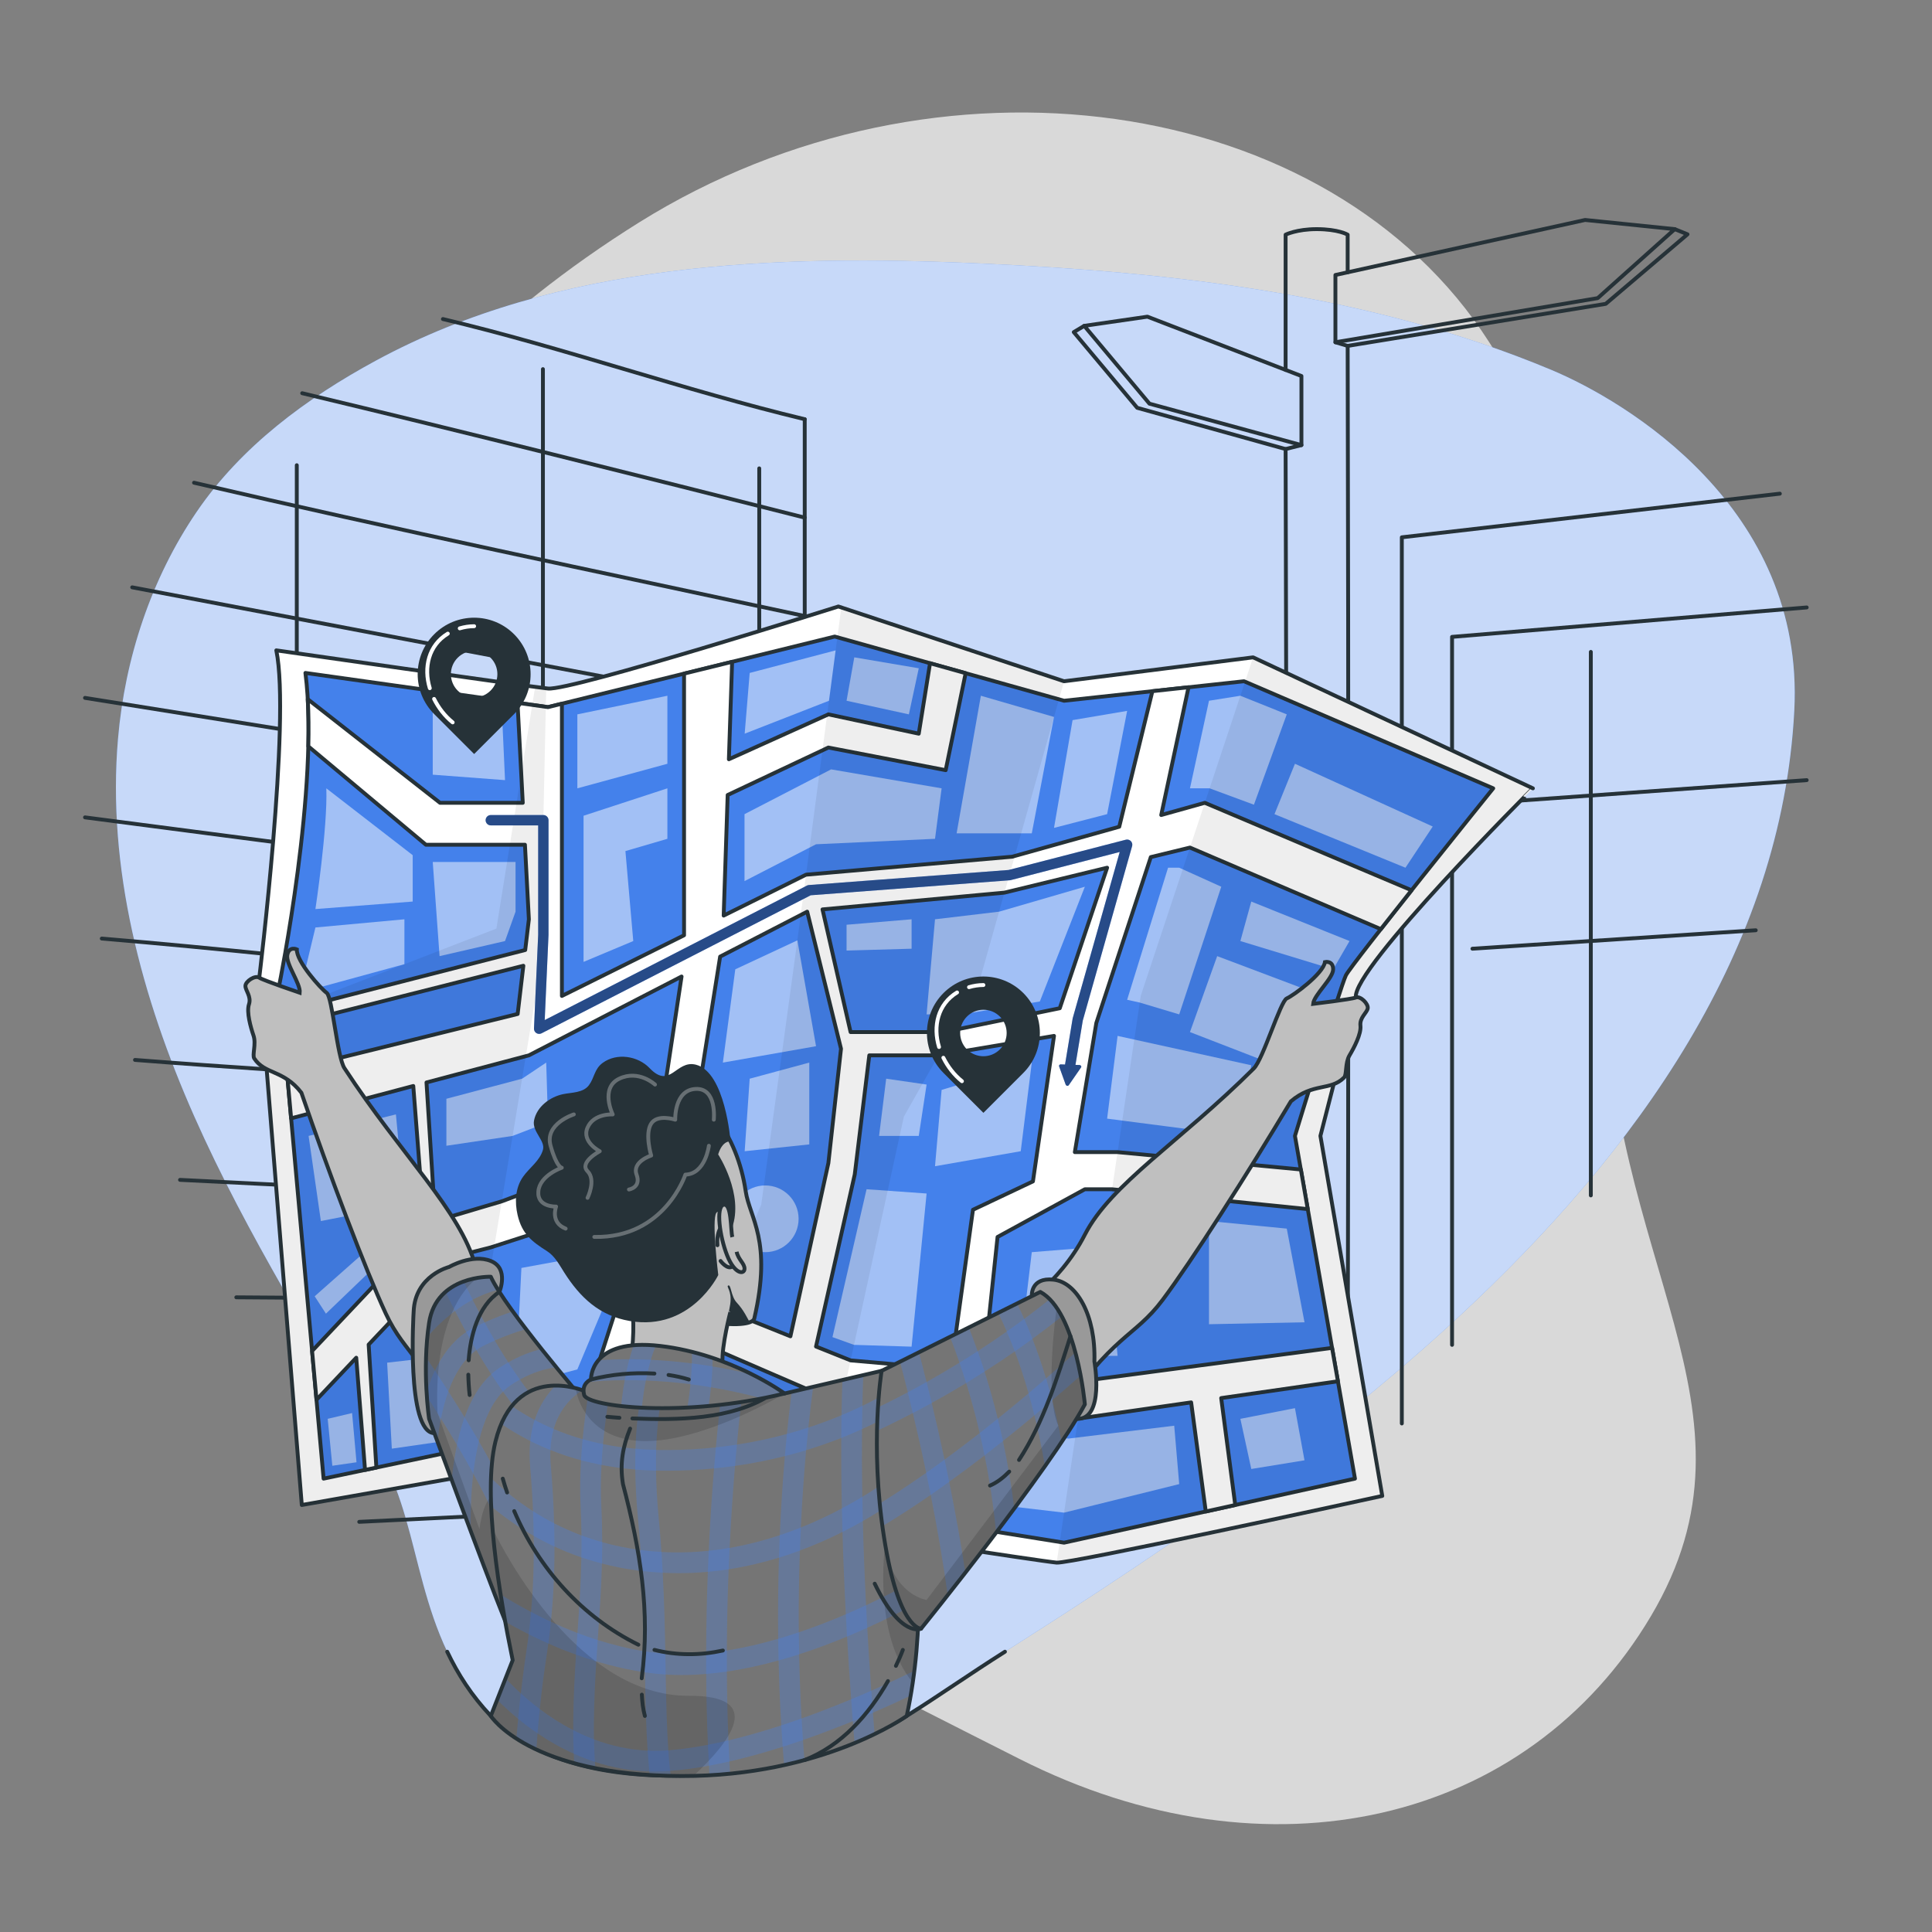 <svg xmlns="http://www.w3.org/2000/svg" xmlns:xlink="http://www.w3.org/1999/xlink" x="0px" y="0px" viewBox="0 0 500 500" style="enable-background:new 0 0 500 500;" xml:space="preserve"><rect x="0" y="0" width="500" height="500" fill="#808080" stroke="none"/><g id="Background_Simple">	<g>		<path style="opacity:0.7;fill:#FFFFFF;" d="M67.931,167.086c0,0-27.877,71.988,11.297,144.503   c39.174,72.516,119.879,110.802,184.469,143.548c64.59,32.746,131.661,16.799,163.534-36.838   c31.873-53.637-11.845-91.928-11.897-168.418c-0.051-76.49,11.447-96.742-29.963-161.364   c-41.41-64.623-143.059-78.925-219.9-30.996C88.631,105.45,67.931,167.086,67.931,167.086z"></path>	</g>	<g>		<path style="fill:#4481eb;" d="M127.018,444.085c23.6,24.915,81.54,15.791,106.636,0   c81.459-51.255,224.245-136.568,230.708-260.168c2.747-52.536-43.576-80.121-62.933-88.214   c-46.482-19.435-97.477-25.269-147.808-27.52c-52.572-2.351-108.963-0.52-156.311,25.129   c-17.934,9.715-34.853,22.175-46.435,39.184c-11.765,17.278-18.535,37.854-20.33,58.623c-2.896,33.501,6.117,67.092,19.746,97.832   c13.628,30.741,31.804,59.203,48.487,88.399C109.662,396.399,107.136,423.095,127.018,444.085z"></path>		<path style="opacity:0.7;fill:#FFFFFF;" d="M127.018,444.085c23.6,24.915,81.54,15.791,106.636,0   c81.459-51.255,224.245-136.568,230.708-260.168c2.747-52.536-43.576-80.121-62.933-88.214   c-46.482-19.435-97.477-25.269-147.808-27.52c-52.572-2.351-108.963-0.52-156.311,25.129   c-17.934,9.715-34.853,22.175-46.435,39.184c-11.765,17.278-18.535,37.854-20.33,58.623c-2.896,33.501,6.117,67.092,19.746,97.832   c13.628,30.741,31.804,59.203,48.487,88.399C109.662,396.399,107.136,423.095,127.018,444.085z"></path>	</g></g><g id="Building">	<g>		<path style="fill:none;stroke:#263238;stroke-linecap:round;stroke-linejoin:round;stroke-miterlimit:10;" d="M332.715,384.36   C333,298,333,202,332.715,116.219"></path>		<path style="fill:none;stroke:#263238;stroke-linecap:round;stroke-linejoin:round;stroke-miterlimit:10;" d="M348.774,89.516   C349,185,349,269,348.774,364.453"></path>		<path id="XMLID_7_" style="fill:none;stroke:#263238;stroke-linecap:round;stroke-linejoin:round;stroke-miterlimit:10;" d="   M332.715,95.735V60.731c0,0,2.868-1.431,8.029-1.431c5.651,0,8.03,1.431,8.03,1.431v9.738"></path>		<polyline style="fill:none;stroke:#263238;stroke-linecap:round;stroke-linejoin:round;stroke-miterlimit:10;" points="   433.429,59.3 436.726,60.637 415.561,78.637 348.774,89.516 345.605,88.575   "></polyline>					<polygon id="XMLID_6_" style="fill:none;stroke:#263238;stroke-linecap:round;stroke-linejoin:round;stroke-miterlimit:10;" points="   345.605,71.168 410.22,56.926 433.429,59.3 413.487,77.153 345.605,88.575   "></polygon>					<polyline id="XMLID_5_" style="fill:none;stroke:#263238;stroke-linecap:round;stroke-linejoin:round;stroke-miterlimit:10;" points="   280.599,84.327 277.891,85.955 294.308,105.538 332.715,116.219 336.81,115.191   "></polyline>		<polygon style="fill:none;stroke:#263238;stroke-linecap:round;stroke-linejoin:round;stroke-miterlimit:10;" points="   336.81,97.314 296.95,81.953 280.599,84.327 297.478,104.472 336.81,115.191   "></polygon>					<line style="fill:none;stroke:#263238;stroke-linecap:round;stroke-linejoin:round;stroke-miterlimit:10;" x1="208.263" y1="108.492" x2="208.263" y2="449.442"></line>		<path style="fill:none;stroke:#263238;stroke-linecap:round;stroke-linejoin:round;stroke-miterlimit:10;" d="M37.154,108.492"></path>		<g>			<path style="fill:none;stroke:#263238;stroke-linecap:round;stroke-linejoin:round;stroke-miterlimit:10;" d="M114.628,82.569    C146,90,177,101,208.263,108.492"></path>			<path style="fill:none;stroke:#263238;stroke-linecap:round;stroke-linejoin:round;stroke-miterlimit:10;" d="M78.209,101.762    C121,112,165,123,208.263,133.96"></path>			<path style="fill:none;stroke:#263238;stroke-linecap:round;stroke-linejoin:round;stroke-miterlimit:10;" d="M50.216,124.928    C102,137,155,148,208.263,159.427"></path>			<path style="fill:none;stroke:#263238;stroke-linecap:round;stroke-linejoin:round;stroke-miterlimit:10;" d="M34.219,152.001    C92,163,150,174,208.263,184.895"></path>							<line style="fill:none;stroke:#263238;stroke-linecap:round;stroke-linejoin:round;stroke-miterlimit:10;" x1="22.004" y1="180.614" x2="208.263" y2="210.362"></line>							<line style="fill:none;stroke:#263238;stroke-linecap:round;stroke-linejoin:round;stroke-miterlimit:10;" x1="22.004" y1="211.536" x2="208.263" y2="235.829"></line>			<path style="fill:none;stroke:#263238;stroke-linecap:round;stroke-linejoin:round;stroke-miterlimit:10;" d="M26.342,242.897    C87,248,147,256,208.263,261.297"></path>			<path style="fill:none;stroke:#263238;stroke-linecap:round;stroke-linejoin:round;stroke-miterlimit:10;" d="M34.941,274.309    C82,278,129,280,177,285c10,0,21,0,31.263,1.764"></path>			<path style="fill:none;stroke:#263238;stroke-linecap:round;stroke-linejoin:round;stroke-miterlimit:10;" d="M46.594,305.349    C101,308,154,311,208.263,312.232"></path>			<path style="fill:none;stroke:#263238;stroke-linecap:round;stroke-linejoin:round;stroke-miterlimit:10;" d="M61.154,335.744    C110,336,159,337,208.263,337.699"></path>			<path style="fill:none;stroke:#263238;stroke-linecap:round;stroke-linejoin:round;stroke-miterlimit:10;" d="M78.127,365.248    C121,365,165,364,208.263,363.166"></path>			<path style="fill:none;stroke:#263238;stroke-linecap:round;stroke-linejoin:round;stroke-miterlimit:10;" d="M92.973,393.854    C131,392,170,390,208.263,388.634"></path>		</g>					<line style="fill:none;stroke:#263238;stroke-linecap:round;stroke-linejoin:round;stroke-miterlimit:10;" x1="196.493" y1="121.213" x2="196.493" y2="417.834"></line>					<line style="fill:none;stroke:#263238;stroke-linecap:round;stroke-linejoin:round;stroke-miterlimit:10;" x1="140.507" y1="95.531" x2="140.507" y2="279.815"></line>					<line style="fill:none;stroke:#263238;stroke-linecap:round;stroke-linejoin:round;stroke-miterlimit:10;" x1="76.808" y1="120.398" x2="76.808" y2="324.06"></line>		<polyline style="fill:none;stroke:#263238;stroke-linecap:round;stroke-linejoin:round;stroke-miterlimit:10;" points="   460.62,127.76 362.791,139.055 362.791,368.392   "></polyline>		<polyline style="fill:none;stroke:#263238;stroke-linecap:round;stroke-linejoin:round;stroke-miterlimit:10;" points="   467.571,157.208 375.791,164.821 375.791,348.049   "></polyline>					<line style="fill:none;stroke:#263238;stroke-linecap:round;stroke-linejoin:round;stroke-miterlimit:10;" x1="467.571" y1="201.9" x2="378.443" y2="208.255"></line>					<line style="fill:none;stroke:#263238;stroke-linecap:round;stroke-linejoin:round;stroke-miterlimit:10;" x1="454.385" y1="240.752" x2="381.066" y2="245.524"></line>					<line style="fill:none;stroke:#263238;stroke-linecap:round;stroke-linejoin:round;stroke-miterlimit:10;" x1="411.705" y1="168.71" x2="411.705" y2="309.37"></line>		<path style="fill:none;stroke:#263238;stroke-linecap:round;stroke-linejoin:round;stroke-miterlimit:10;" d="M115.74,427.461   c2.73,5.759,6.303,11.37,11.279,16.624c23.6,24.915,82.548,15.791,107.644,0c8.246-5.189,16.121-10.733,25.419-16.624"></path>	</g></g><g id="Map">	<g>		<path style="fill:#FFFFFF;stroke:#263238;stroke-linecap:round;stroke-linejoin:round;stroke-miterlimit:10;" d="M350.904,258.156   l-9.183,35.815l16.011,93.174l-0.125,0.027l-0.384,0.08c-6.81,1.491-80.171,17.448-83.758,17.153   c-3.766-0.312-62.708-9.384-62.708-9.384l-52.162,6.1l-41.83-18.447l-38.662,6.819L67.098,253.024c0,0,8.175-66.748,4.409-84.713   c0,0,64.376,9.238,70.32,9.88c5.944,0.643,75.144-21.232,75.144-21.232l58.412,19.349l48.925-6.185l72.406,33.896   C396.714,204.018,349.726,250.855,350.904,258.156z"></path>		<path style="fill:#4481eb;stroke:#263238;stroke-linecap:round;stroke-linejoin:round;stroke-miterlimit:10;" d="M79.041,174.156   l62.785,8.842l74.204-18.258l59.348,16.611l46.572-5.044l64.493,27.712c0,0-36.719,45.504-38.131,48.408   c-1.412,2.904-13.181,41.548-13.181,41.548l15.535,88.695l-75.288,16.573l-63.331-10.136l-50.191,4.424l-42.669-18.313   l-35.439,7.452L72.246,255.063C72.246,255.063,82.808,203.138,79.041,174.156z"></path>		<g>			<path style="fill:#FFFFFF;stroke:#263238;stroke-linecap:round;stroke-linejoin:round;stroke-miterlimit:10;" d="    M297.829,221.814l10.13-2.463l49.398,21.107c2.428-3.088,5.158-6.542,7.952-10.058l-53.504-22.633l-11.281,3.159l7.068-33.066    l-9.353,1.017l-8.577,35.083l-27.72,7.756l-53.343,4.65l-21.312,10.585l1.035-31.21l26.06-12.28l30.362,5.855l5.167-25.096    l-9.219-2.579l-2.918,18.233l-23.392-4.998l-25.748,11.62l0.839-25.221l-12.441,3.061v67.712l-31.611,15.699v-75.628    l-3.597,0.883l-7.889-1.115l1.357,25.882h-21.41l-34.235-26.819c0.223,3.864,0.25,7.97,0.152,12.209l30.415,25.453h25.641    l1.017,19.304l-0.946,7.943l-63.053,16.127l0.33,3.641l62.241-15.69l-1.473,12.477l-59.733,14.744l1.107,12.263l31.611-8.371    l2.945,37.725l-29.13,30.853l1.142,12.628l10.281-10.879l2.276,29.041l2.936-0.616l-1.999-31.826l21.294-22.526l10.317-2.633    l40.768-13.146l-0.892,5.917l-22.669,70.38l8.711,3.74l11.905-38.403l17.555-3.258l35.288,15.261l16.368,1.053l-2.785,27.827    l4.364,0.696l1.901-28.309l41.062,2.624l29.675-4.266l3.784,28.238l7.631-1.678l-3.641-27.676l30.21-4.346l-1.517-8.639    l-64.293,8.532l-25.971-2.285l3.695-34.958l22.588-12.343h7.042l50.648,5.132l-1.785-10.246l-47.435-4.498h-11.058l5.56-33.423    L297.829,221.814z M129.848,310.91l-17.198,5.096l-2.276-35.868l26.497-7.015l39.518-20.402l-6.533,43.24L129.848,310.91z     M185.627,338.237l-17.831,3.543l7.381-23.82l11.192-70.389l22.535-11.629l8.746,35.476l-3.266,29.577l-9.826,44.838    L185.627,338.237z M267.324,305.742l-15.52,7.345l-5.712,41.259l-25.953-2.276l-8.952-3.588l10.023-44.534l3.766-30.826h17.912    l29.889-5.033L267.324,305.742z M274.267,260.931l-29.996,6.167H220.13l-7.265-31.745l47.078-4.337l26.578-6.452L274.267,260.931    z"></path>		</g>		<g>			<polygon style="opacity:0.5;fill:#FFFFFF;" points="286.521,289.502 289.233,268.089 323.833,275.69 321.009,293.974    "></polygon>			<polygon style="opacity:0.5;fill:#FFFFFF;" points="307.96,267.098 315.007,247.445 341.067,257.272 335.089,277.595    "></polygon>			<polygon style="opacity:0.5;fill:#FFFFFF;" points="302.296,224.563 305.177,224.563 316.066,229.485 305.177,262.52     294.968,259.462 291.704,258.743    "></polygon>			<polygon style="opacity:0.5;fill:#FFFFFF;" points="323.833,233.323 349.254,243.542 345.017,250.858 321.009,243.542    "></polygon>			<polygon style="opacity:0.5;fill:#FFFFFF;" points="307.96,204.019 312.888,181.351 321.009,180.058 333.013,184.876     324.514,208.255 313.052,204.019    "></polygon>			<polygon style="opacity:0.5;fill:#FFFFFF;" points="329.835,210.703 335.131,197.663 370.791,213.904 363.73,224.563    "></polygon>			<polygon style="opacity:0.5;fill:#FFFFFF;" points="253.845,180.058 272.777,185.545 267.026,215.669 264.279,215.669     247.571,215.669    "></polygon>			<polygon style="opacity:0.5;fill:#FFFFFF;" points="277.582,186.365 291.704,183.974 286.521,210.703 272.777,214.257    "></polygon>			<polygon style="opacity:0.5;fill:#FFFFFF;" points="243.688,204.019 241.982,217.082 211.188,218.494 192.679,228.027     192.679,210.703 215.089,199.115    "></polygon>			<polygon style="opacity:0.5;fill:#FFFFFF;" points="194.021,174.156 216.263,168.314 214.543,181.351 192.722,189.875    "></polygon>			<polygon style="opacity:0.5;fill:#FFFFFF;" points="219.09,181.351 235.214,184.876 237.775,172.949 221.091,170.122    "></polygon>			<polygon style="opacity:0.5;fill:#FFFFFF;" points="149.419,184.876 149.419,204.019 172.721,197.663 172.721,180.058    "></polygon>			<polygon style="opacity:0.5;fill:#FFFFFF;" points="151.023,211.113 151.023,248.937 163.89,243.542 161.857,220.259     172.721,217.082 172.721,204.019    "></polygon>			<polygon style="opacity:0.5;fill:#FFFFFF;" points="111.994,223.084 113.76,247.445 130.701,243.542 133.421,235.942     133.421,223.084    "></polygon>			<path style="opacity:0.5;fill:#FFFFFF;" d="M84.455,204.019l22.352,17.3v12.004l-25.177,1.942    C81.631,235.265,84.808,214.258,84.455,204.019z"></path>			<polygon style="opacity:0.5;fill:#FFFFFF;" points="81.631,240.031 104.662,237.913 104.662,249.527 77.577,256.923    "></polygon>			<polygon style="opacity:0.5;fill:#FFFFFF;" points="111.994,183.974 111.994,200.488 130.701,201.9 129.928,184.876    "></polygon>			<polygon style="opacity:0.5;fill:#FFFFFF;" points="190.293,250.858 206.356,243.365 211.188,270.757 187.079,274.998    "></polygon>			<polygon style="opacity:0.5;fill:#FFFFFF;" points="194.021,279.164 192.722,297.934 209.44,296.168 209.44,274.998    "></polygon>			<polygon style="opacity:0.5;fill:#FFFFFF;" points="241.982,237.913 239.804,262.52 248.89,262.52 269.108,259.182     280.759,229.485 258.56,235.942    "></polygon>			<polygon style="opacity:0.5;fill:#FFFFFF;" points="219.09,239.325 219.09,246.003 235.92,245.524 235.92,237.913    "></polygon>			<polygon style="opacity:0.5;fill:#FFFFFF;" points="243.688,282.068 241.982,301.817 264.165,297.934 267.026,274.998    "></polygon>			<polygon style="opacity:0.5;fill:#FFFFFF;" points="224.269,307.775 239.804,308.879 235.92,348.513 221.018,348.049     215.442,346.043    "></polygon>			<polygon style="opacity:0.5;fill:#FFFFFF;" points="229.345,279.164 239.804,280.684 237.775,293.974 227.505,293.974    "></polygon>			<polygon style="opacity:0.5;fill:#FFFFFF;" points="312.888,316.006 333.013,317.965 337.603,342.204 312.888,342.707    "></polygon>			<polygon style="opacity:0.5;fill:#FFFFFF;" points="267.026,324.06 286.521,322.491 289.233,350.893 263.812,350.893    "></polygon>			<polygon style="opacity:0.5;fill:#FFFFFF;" points="321.009,367.193 323.833,380.173 337.603,377.926 335.131,364.432    "></polygon>			<polygon style="opacity:0.5;fill:#FFFFFF;" points="276.522,372.302 303.885,368.972 305.177,384.082 275.383,391.471     258.516,389.492 264.402,370.901    "></polygon>			<polygon style="opacity:0.5;fill:#FFFFFF;" points="134.943,328.144 157.187,324.06 155.694,339.418 149.419,354.4     133.421,358.661    "></polygon>			<polygon style="opacity:0.5;fill:#FFFFFF;" points="115.525,284.363 115.525,296.521 132.662,293.974 141.827,290.442     141.361,274.998 135.118,279.164    "></polygon>			<polygon style="opacity:0.5;fill:#FFFFFF;" points="79.865,293.974 102.461,288.408 104.662,311.765 83.043,316.006    "></polygon>			<polygon style="opacity:0.5;fill:#FFFFFF;" points="81.441,335.477 94.341,324.06 97.695,327.163 84.353,339.973    "></polygon>			<polygon style="opacity:0.5;fill:#FFFFFF;" points="84.808,367.193 91.12,365.698 92.264,378.432 86.007,379.336    "></polygon>			<polygon style="opacity:0.5;fill:#FFFFFF;" points="101.402,374.912 100.192,352.659 115.525,350.893 115.525,372.875    "></polygon>			<circle style="opacity:0.5;fill:#FFFFFF;" cx="198.043" cy="315.427" r="8.633"></circle>		</g>		<g>			<path style="opacity:0.1;fill-opacity:0.7;" d="M350.904,258.156l-9.183,35.815l16.011,93.174l-0.125,0.027l-0.384,0.08    l-83.758,17.153l21.767-146.722l29.077-87.56l72.406,33.896C396.714,204.018,349.726,250.855,350.904,258.156z"></path>			<polygon style="opacity:0.1;fill-opacity:0.7;" points="275.383,176.307 253.223,254.863 233.919,288.982 210.759,395.016     158.594,401.121 197.006,311.766 206.145,244.965 217.729,157.208    "></polygon>			<path style="opacity:0.1;fill-opacity:0.7;" d="M141.361,178.137l-1.589,72.959l-21.901,132.068l-1.107-0.491l-38.662,6.819    L67.964,263.725l60.509-23.409l10.023-62.544C139.745,177.932,140.718,178.057,141.361,178.137z"></path>		</g>	</g></g><g id="Directions">	<g>		<path style="fill:#4481eb;" d="M292.663,217.676c-0.336-0.343-0.83-0.481-1.293-0.36l-30.36,7.836l-51.671,3.894   c-0.178,0.013-0.351,0.062-0.51,0.144l-67.856,34.802l0.983-22.034V212.27c0-0.74-0.599-1.339-1.339-1.339h-13.599   c-0.74,0-1.339,0.599-1.339,1.339s0.599,1.339,1.339,1.339h12.261l0.001,28.29l-1.084,24.277   c-0.021,0.477,0.213,0.929,0.614,1.187c0.401,0.257,0.91,0.281,1.334,0.064l69.666-35.731l51.52-3.883   c0.079-0.006,0.158-0.019,0.234-0.038l28.217-7.284l-12.156,42.988c-0.014,0.048-0.024,0.097-0.032,0.146l-1.963,11.871   l-1.139-0.039c-0.257-0.009-0.483,0.272-0.401,0.501l1.685,4.692c0.141,0.392,0.611,0.5,0.834,0.178l3.162-4.568   c0.194-0.281-0.047-0.624-0.432-0.637l-1.011-0.034l1.893-11.453l12.77-45.159C293.124,218.514,292.997,218.019,292.663,217.676z"></path>		<path style="opacity:0.6;fill-opacity:0.7;" d="M292.663,217.676c-0.336-0.343-0.83-0.481-1.293-0.36l-30.36,7.836l-51.671,3.894   c-0.178,0.013-0.351,0.062-0.51,0.144l-67.856,34.802l0.983-22.034V212.27c0-0.74-0.599-1.339-1.339-1.339h-13.599   c-0.74,0-1.339,0.599-1.339,1.339s0.599,1.339,1.339,1.339h12.261l0.001,28.29l-1.084,24.277   c-0.021,0.477,0.213,0.929,0.614,1.187c0.401,0.257,0.91,0.281,1.334,0.064l69.666-35.731l51.52-3.883   c0.079-0.006,0.158-0.019,0.234-0.038l28.217-7.284l-12.156,42.988c-0.014,0.048-0.024,0.097-0.032,0.146l-1.963,11.871   l-1.139-0.039c-0.257-0.009-0.483,0.272-0.401,0.501l1.685,4.692c0.141,0.392,0.611,0.5,0.834,0.178l3.162-4.568   c0.194-0.281-0.047-0.624-0.432-0.637l-1.011-0.034l1.893-11.453l12.77-45.159C293.124,218.514,292.997,218.019,292.663,217.676z"></path>		<g>			<path style="fill:#263238;" d="M133.041,164.139L133.041,164.139c-5.707-5.707-14.96-5.707-20.667,0l0,0    c-5.707,5.707-5.707,14.96,0,20.667l10.334,10.334l10.334-10.334C138.748,179.099,138.748,169.846,133.041,164.139z     M126.962,178.728L126.962,178.728c-2.35,2.35-6.16,2.35-8.51,0c-2.35-2.35-2.35-6.16,0-8.51c2.35-2.35,6.16-2.35,8.51,0h0    C129.312,172.568,129.312,176.378,126.962,178.728z"></path>			<path style="fill:none;stroke:#FFFFFF;stroke-linecap:round;stroke-linejoin:round;stroke-miterlimit:10;" d="M112.341,180.882    c1.159,2.326,2.786,4.436,4.812,6.072"></path>			<path style="fill:none;stroke:#FFFFFF;stroke-linecap:round;stroke-linejoin:round;stroke-miterlimit:10;" d="M115.893,163.983    c-4.978,3.007-6.299,8.786-4.663,14.12"></path>			<path style="fill:none;stroke:#FFFFFF;stroke-linecap:round;stroke-linejoin:round;stroke-miterlimit:10;" d="M122.707,162.062    c-1.261,0.002-2.519,0.195-3.727,0.557"></path>		</g>		<g>			<path style="fill:#263238;" d="M264.838,257.001L264.838,257.001c-5.707-5.707-14.96-5.707-20.667,0l0,0    c-5.707,5.707-5.707,14.96,0,20.667l10.334,10.334l10.334-10.334C270.545,271.961,270.545,262.708,264.838,257.001z     M258.759,271.59L258.759,271.59c-2.35,2.35-6.16,2.35-8.51,0c-2.35-2.35-2.35-6.16,0-8.51c2.35-2.35,6.16-2.35,8.51,0h0    C261.109,265.43,261.109,269.24,258.759,271.59z"></path>			<path style="fill:none;stroke:#FFFFFF;stroke-linecap:round;stroke-linejoin:round;stroke-miterlimit:10;" d="M244.138,273.744    c1.159,2.326,2.786,4.436,4.812,6.072"></path>			<path style="fill:none;stroke:#FFFFFF;stroke-linecap:round;stroke-linejoin:round;stroke-miterlimit:10;" d="M247.69,256.845    c-4.978,3.007-6.299,8.786-4.663,14.12"></path>			<path style="fill:none;stroke:#FFFFFF;stroke-linecap:round;stroke-linejoin:round;stroke-miterlimit:10;" d="M254.504,254.924    c-1.261,0.002-2.519,0.195-3.727,0.557"></path>		</g>	</g></g><g id="Character">	<g>		<path style="fill:#BFBFBF;stroke:#263238;stroke-miterlimit:10;" d="M350.902,258.155c-1.177,0.471-11.063,1.648-11.063,1.648   c0.235-2.354,5.178-6.591,5.178-8.944c0-2.354-2.118-1.883-2.118-1.883c-0.471,3.06-8.238,8.709-9.886,9.415   c-1.648,0.706-6.12,15.77-8.544,18.132c-18.995,18.94-37.001,29.885-43.709,43.006c-6.708,13.121-18.359,19.911-18.359,19.911   s-3.884,49.938,10.945,27.754c14.829-22.184,20.125-20.89,27.539-30.776c7.414-9.886,21.89-32.47,33.188-51.388   c5.767-4.901,10.239-2.631,13.77-6.161c0.744-0.744,0.235-3.766,1.412-5.745c1.177-1.979,3.06-5.553,2.824-7.672   c-0.235-2.118,1.648-3.295,1.883-4.472C354.197,259.803,352.078,257.684,350.902,258.155z"></path>		<path style="fill:#BFBFBF;stroke:#263238;stroke-miterlimit:10;" d="M123.024,327.577c-3.849-14.225-19.202-28.658-33.868-51.117   c-1.884-2.812-3.143-18.475-4.609-19.507c-1.466-1.032-7.897-8.165-7.724-11.256c0,0-1.975-0.899-2.462,1.404   c-0.487,2.303,3.473,7.47,3.216,9.822c0,0-9.428-3.196-10.483-3.9c-1.054-0.704-3.565,0.93-3.578,2.13   c-0.013,1.2,1.586,2.741,0.917,4.765c-0.669,2.024,0.434,5.911,1.176,8.09c0.742,2.179-0.381,5.03,0.193,5.913   c2.724,4.185,7.569,2.888,12.197,8.876c7.14,20.846,16.632,45.936,21.841,57.142c5.209,11.206,10.658,11.035,20.577,35.807   c9.919,24.772,16.449-24.89,16.449-24.89S126.873,341.802,123.024,327.577z"></path>		<path style="fill:#999999;stroke:#263238;stroke-linecap:round;stroke-linejoin:round;stroke-miterlimit:10;" d="M129.244,334.347   c0,0,2.559-6.075-2.226-8.004c-4.785-1.929-10.787,1.542-10.787,1.542s-8.827,2.218-9.18,11.554c0,0-1.984,31.343,5.363,31.461   C119.762,371.018,129.244,334.347,129.244,334.347z"></path>		<path style="fill:#999999;stroke:#263238;stroke-linecap:round;stroke-linejoin:round;stroke-miterlimit:10;" d="M267.032,335.439   c0,0-0.395-4.919,5.607-4.265c6.002,0.654,10.945,9.197,10.592,21.166c0,0,2.747,15.265-4.629,14.853   C271.227,366.781,267.032,335.439,267.032,335.439z"></path>		<g>			<defs>				<path id="XMLID_81_" d="M151.185,362.492c0,0-20.441-23.829-24.167-32.072c0,0-14.083-0.455-15.966,11.892     c-1.883,12.348,0,24.882,0,24.882s13.875,37.874,19.648,52.213L151.185,362.492z"></path>			</defs>			<use xlink:href="#XMLID_81_" style="overflow:visible;fill:#757575;"></use>			<clipPath id="XMLID_00000140000717443481811910000015645508259615525822_">				<use xlink:href="#XMLID_81_" style="overflow:visible;"></use>			</clipPath>			<g style="clip-path:url(#XMLID_00000140000717443481811910000015645508259615525822_);">				<g style="opacity:0.3;">					<path style="fill:#4481eb;" d="M143.967,353.855c-2.936,0.375-6.113,1.339-9.433,3.186c-0.777,0.419-1.553,0.892-2.338,1.419      c-0.714,0.482-1.392,1.044-2.017,1.687c-2.954,2.972-4.944,7.532-6.247,12.861c-0.634,2.633-1.107,5.453-1.446,8.363      c-0.562,4.855-0.741,9.951-0.678,14.833c-1.696-4.516-3.374-9.032-4.9-13.11v-0.009c0.285-3.106,0.723-6.185,1.348-9.148      v-0.009c0.509-2.49,1.16-4.882,1.972-7.131c1.606-4.471,3.838-8.354,6.899-11.138c0.651-0.598,1.348-1.151,2.088-1.642      c0.776-0.518,1.553-1,2.32-1.437c2.972-1.696,5.863-2.793,8.63-3.445C141.486,350.785,142.771,352.374,143.967,353.855z"></path>				</g>				<g style="opacity:0.3;">					<path style="fill:#4481eb;" d="M136.14,343.976c-2.419,0.687-5.123,1.642-8.086,2.945c-0.91,0.402-1.847,0.839-2.811,1.312      c-0.687,0.339-1.339,0.732-1.963,1.178c-3.329,2.401-5.64,6.256-7.247,10.674c-0.803,2.24-1.428,4.632-1.91,7.051      c-0.393,1.981-0.687,3.98-0.91,5.944c-1.33-3.624-2.16-5.881-2.16-5.881s-0.339-2.276-0.589-5.837      c-0.027-0.357-0.053-0.732-0.071-1.116c0.607-1.919,1.321-3.784,2.16-5.542c1.937-4.052,4.561-7.568,8.086-9.969      c0.705-0.482,1.455-0.919,2.24-1.303c0.866-0.428,1.713-0.821,2.535-1.187c2.615-1.187,5.051-2.106,7.309-2.838      C133.793,340.888,134.944,342.423,136.14,343.976z"></path>				</g>				<g style="opacity:0.3;">					<path style="fill:#4481eb;" d="M128.884,333.784c-2.329,0.598-4.516,1.491-6.569,2.588c-1.606,0.848-3.124,1.83-4.561,2.909      c-2.677,1.99-5.069,4.293-7.149,6.649c0.116-1.196,0.259-2.41,0.446-3.615c0.553-3.597,2.133-6.113,4.096-7.863      c0.018-0.009,0.027-0.018,0.036-0.036c0.036-0.027,0.08-0.054,0.125-0.08c1.062-0.759,2.169-1.473,3.32-2.133      c0.419-0.25,0.848-0.482,1.285-0.714c0.027,0.053,0.054,0.107,0.071,0.161c0.821-0.303,1.642-0.535,2.401-0.705      c2.615-0.589,4.632-0.527,4.632-0.527C127.447,331.356,128.081,332.499,128.884,333.784z"></path>				</g>				<g style="opacity:0.3;">					<path style="fill:#4481eb;" d="M141.156,365.404l-3.989,3.579c-2.436-2.713-4.775-5.703-6.988-8.836      c-1.053-1.464-2.062-2.972-3.052-4.489c-1.33-2.062-2.615-4.15-3.847-6.247c-0.91-1.562-1.794-3.124-2.642-4.676      c-1.008-1.839-1.972-3.668-2.883-5.453c-0.866-1.687-1.678-3.338-2.445-4.944c0,0-0.009,0-0.009-0.009      c1.044-0.901,2.187-1.589,3.329-2.124c0.419-0.25,0.848-0.482,1.285-0.714c0.027,0.053,0.054,0.107,0.071,0.161      c0.741,1.526,1.517,3.106,2.329,4.721c0.973,1.919,2.008,3.891,3.097,5.872c0.848,1.553,1.731,3.115,2.642,4.677      c1.116,1.901,2.276,3.793,3.481,5.658c0.973,1.517,1.972,3.008,2.999,4.462C136.649,360.022,138.862,362.851,141.156,365.404z"></path>				</g>				<g style="opacity:0.3;">					<path style="fill:#4481eb;" d="M135.988,398.488l-5.141,1.508c-1.526-5.203-4.596-11.736-8.362-18.626      c-1.33-2.445-2.758-4.935-4.23-7.434v-0.009c-1.348-2.276-2.731-4.543-4.132-6.792c-1.214-1.954-2.436-3.891-3.659-5.774      c-0.027-0.357-0.053-0.732-0.071-1.116c-0.152-2.561-0.232-5.658-0.125-8.996c0.741,1.116,1.508,2.276,2.285,3.454      c1.142,1.74,2.312,3.543,3.481,5.382c1.401,2.196,2.811,4.445,4.195,6.711c1.258,2.062,2.499,4.141,3.704,6.212      C129.295,382.254,133.918,391.428,135.988,398.488z"></path>				</g>			</g>			<path style="opacity:0.2;clip-path:url(#XMLID_00000140000717443481811910000015645508259615525822_);fill-opacity:0.7;" d="    M135.578,405.859l-4.873,13.548c-5.774-14.342-19.652-52.21-19.652-52.21s-1.883-12.539,0-24.882    c1.169-7.675,7.05-10.406,11.334-11.37c0.25,0.045,0.509,0.107,0.768,0.17c0,0-11.147,7.14-9.924,34.583l10.853,30.032    c0,0,1.133-10.451,5.48-8.943C131.428,387.43,134.087,396.096,135.578,405.859z"></path>							<use xlink:href="#XMLID_81_" style="overflow:visible;fill:none;stroke:#263238;stroke-linecap:round;stroke-linejoin:round;stroke-miterlimit:10;"></use>		</g>		<g>			<path style="fill:#BFBFBF;stroke:#263238;stroke-miterlimit:10;" d="M195.217,341.206c-0.094,0.419-0.508,0.754-1.197,1.002    c-1.22,0.44-3.303,0.594-5.954,0.442c-12.742-0.701-38.612-8.268-44.785-23.328c-6.588-16.067,10.317-37.055,28.415-37.502    c10.407-0.253,19.177,12.046,21.283,26.441C193.996,315.219,199.909,320.973,195.217,341.206z"></path>			<path style="fill:none;stroke:#263238;stroke-linecap:round;stroke-linejoin:round;stroke-miterlimit:10;" d="M186.377,317.965    c0,0-0.974,1.49-0.706,4.302"></path>			<path style="fill:none;stroke:#263238;stroke-linecap:round;stroke-linejoin:round;stroke-miterlimit:10;" d="M186.484,326.337    c0,0,1.842,2.499,3.18,1.348"></path>			<path style="fill:#263238;" d="M194.021,342.208c-1.22,0.44-3.303,0.594-5.954,0.442c0.262-1.89,0.76-4.08,0.923-5.177    c0.517-3.468-1.223-4.556-0.482-4.799c0.703-0.23,0.668,2.838,2.139,4.41C192.495,339.06,193.414,341.143,194.021,342.208z"></path>			<path style="fill:#BFBFBF;stroke:#263238;stroke-miterlimit:10;" d="M189.007,339.574c0,0-2.262,8.694-2.024,13.102    c0.239,4.408,1.828,10.013,1.828,10.013l-27.46,1.595c0,0,4.109-19.777,1.914-26.695c-2.195-6.918,17.552-4.4,17.552-4.4"></path>			<path style="fill:#263238;" d="M185.86,298.761c1.154-3.736,3.199-3.366,3.199-3.366s-1.331-17.948-8.978-19.859    c-5.183-1.295-6.598,6.508-11.971,0.888c-3.017-3.155-8.48-4.043-12.151-1.343c-2.173,1.598-2.096,3.825-3.545,5.766    c-1.492,1.999-4.444,1.862-6.646,2.311c-3.403,0.694-6.85,3.224-7.558,6.807c-0.576,2.919,2.995,5.224,2.299,7.625    c-0.833,2.874-3.495,4.606-5.149,6.956c-2.012,2.858-2.178,6.575-1.407,9.899c1.144,4.932,3.701,6.863,7.663,9.383    c1.985,1.262,3.176,3.557,4.401,5.486c4.119,6.482,9.126,11.22,16.985,12.56c15.807,2.695,22.886-11.892,22.886-11.892    s-1.781-14.46-0.487-16.111c1.294-1.651,4.013,3.989,4.013,3.989C192.662,309.121,185.86,298.761,185.86,298.761z"></path>			<path style="fill:#BFBFBF;stroke:#263238;stroke-miterlimit:10;" d="M189.527,320.152c-0.473-1.762-0.138-9.018-2.33-8.343    c-1.919,0.591-0.995,8.058,0.968,13.046c1.963,4.988,4.441,4.981,4.512,3.56c0.072-1.421-1.591-2.36-2.041-4.451"></path>			<path style="opacity:0.3;fill:none;stroke:#FFFFFF;stroke-linecap:round;stroke-linejoin:round;stroke-miterlimit:10;" d="    M184.732,289.776c0,0,0.872-8.25-4.701-7.961c-5.574,0.289-5.282,7.961-5.282,7.961s-4.683-1.581-6.283,1.111    c-1.6,2.692,0.057,8.165,0.057,8.165s-5.011,1.589-3.775,4.943c1.236,3.354-1.978,3.847-1.978,3.847"></path>			<path style="opacity:0.3;fill:none;stroke:#FFFFFF;stroke-linecap:round;stroke-linejoin:round;stroke-miterlimit:10;" d="    M183.46,296.521c0,0-0.877,7.297-6.087,7.473c0,0-5.366,16.476-23.57,16.121"></path>			<path style="opacity:0.3;fill:none;stroke:#FFFFFF;stroke-linecap:round;stroke-linejoin:round;stroke-miterlimit:10;" d="    M169.514,280.684c0,0-4.206-3.93-9.253-1.519c-5.046,2.41-1.692,9.243-1.692,9.243s-4.904-0.301-6.512,3.406    c-1.608,3.707,3.158,6.12,3.158,6.12s-5.433,2.883-3.158,5.178c2.275,2.295,0,6.885,0,6.885"></path>			<path style="opacity:0.3;fill:none;stroke:#FFFFFF;stroke-linecap:round;stroke-linejoin:round;stroke-miterlimit:10;" d="    M148.507,288.408c0,0-7.621,2.406-6.017,8.114c1.604,5.708,2.898,5.685,2.898,5.685s-5.707,1.968-6.06,6.115    c-0.353,4.147,4.59,3.939,4.59,3.939s-1.589,4.139,2.472,5.704"></path>		</g>		<g>			<defs>				<path id="XMLID_80_" d="M151.185,359.965c0,0,18.394-12.956,51.864,0.666l25.113-5.859c0,0,16.243,44.103,6.5,89.313     c0,0-21.797,15.639-58.272,15.552c-39.567-0.094-49.372-15.552-49.372-15.552l5.664-14.429     c-3.412-16.472-7.826-42.899-4.462-56.573C133.334,352.306,151.185,359.965,151.185,359.965z"></path>			</defs>			<use xlink:href="#XMLID_80_" style="overflow:visible;fill:#757575;"></use>			<clipPath id="XMLID_00000106135356644583309430000009160050395698364321_">				<use xlink:href="#XMLID_80_" style="overflow:visible;"></use>			</clipPath>			<g style="clip-path:url(#XMLID_00000106135356644583309430000009160050395698364321_);">				<g style="opacity:0.3;">					<path style="fill:#4481eb;" d="M226.342,448.787c-1.526,0.741-3.258,1.526-5.185,2.32c-0.161-1.91-0.312-3.802-0.455-5.667      c-0.152-1.919-0.295-3.802-0.42-5.667c-0.419-5.667-0.768-11.085-1.071-16.234c-0.107-1.964-0.214-3.882-0.312-5.765      c-0.402-7.729-0.687-14.824-0.866-21.303c-0.063-2.097-0.116-4.132-0.161-6.096c-0.143-6.872-0.178-12.95-0.152-18.233      c0.009-2.079,0.036-4.043,0.063-5.881c0.053-3.481,0.134-6.524,0.232-9.121l5.399-1.258c-0.089,2.258-0.178,4.909-0.232,7.952      h-0.009c-0.036,1.865-0.071,3.864-0.089,6.024c-0.045,5.034-0.027,10.87,0.089,17.519c0.027,2.017,0.071,4.105,0.125,6.274      c0.17,6.569,0.437,13.833,0.839,21.785c0.098,1.901,0.196,3.855,0.303,5.837c0.294,5.159,0.643,10.585,1.044,16.279      c0.134,1.865,0.277,3.766,0.428,5.694C226.047,445.066,226.19,446.913,226.342,448.787z"></path>				</g>				<g style="opacity:0.3;">					<path style="fill:#4481eb;" d="M210.447,358.907c-0.393,2.954-0.821,6.488-1.241,10.54c-0.196,1.847-0.393,3.802-0.58,5.864      c-0.527,5.881-1.018,12.602-1.374,20.009c-0.089,1.937-0.178,3.927-0.241,5.962c-0.241,6.604-0.357,13.69-0.286,21.16      c0.018,1.874,0.045,3.775,0.089,5.694c0.107,5.364,0.312,10.906,0.634,16.6c0.107,1.847,0.223,3.704,0.357,5.587      c0.116,1.714,0.241,3.445,0.393,5.185c-1.687,0.464-3.445,0.901-5.274,1.303c-0.134-1.589-0.259-3.168-0.366-4.739      c-0.134-1.865-0.259-3.713-0.366-5.542c-0.348-5.757-0.571-11.37-0.696-16.805c-0.053-1.892-0.089-3.757-0.107-5.605      c-0.089-7.39-0.009-14.413,0.205-21c0.053-1.981,0.125-3.918,0.214-5.81c0.321-7.533,0.794-14.404,1.312-20.473      c0.178-1.999,0.348-3.909,0.527-5.73c0.419-4.123,0.839-7.782,1.232-10.906L210.447,358.907z"></path>				</g>				<g style="opacity:0.3;">					<path style="fill:#4481eb;" d="M192.526,357.041c-0.535,4.257-1.178,9.969-1.821,16.823c-0.161,1.767-0.321,3.606-0.482,5.516      c-0.526,6.354-1.026,13.494-1.401,21.214c-0.089,1.812-0.178,3.659-0.25,5.533c-0.268,6.658-0.437,13.699-0.464,21.009      c-0.018,1.803-0.018,3.623,0,5.462c0.036,5.801,0.161,11.763,0.41,17.814c0.071,1.812,0.152,3.623,0.25,5.453      c0.053,1.053,0.116,2.106,0.178,3.168c-1.74,0.17-3.516,0.312-5.337,0.411c-0.054-0.83-0.098-1.66-0.143-2.481      c-0.098-1.812-0.187-3.615-0.259-5.409c-0.268-6.229-0.41-12.361-0.446-18.34c-0.018-1.812-0.027-3.606-0.009-5.391      c0.018-7.309,0.178-14.351,0.437-21.036c0.071-1.847,0.143-3.659,0.232-5.444c0.366-7.738,0.848-14.913,1.374-21.321      c0.152-1.883,0.312-3.704,0.473-5.444c0.705-7.782,1.437-14.181,2.017-18.786C188.983,356.131,190.723,356.542,192.526,357.041      z"></path>				</g>				<g style="opacity:0.3;">					<path style="fill:#4481eb;" d="M173.57,459.604c-1.874-0.036-3.677-0.116-5.417-0.232c-0.036-0.303-0.071-0.616-0.098-0.928      c-0.187-1.74-0.339-3.534-0.455-5.382c-0.419-6.238-0.553-13.03-0.678-20.277c-0.009-0.294-0.009-0.58-0.018-0.875      c-0.027-1.49-0.054-3.017-0.08-4.561c-0.125-6.506-0.303-13.449-0.714-20.777c-0.098-1.785-0.205-3.606-0.339-5.435      c-0.178-2.588-0.393-5.212-0.643-7.88c-0.446-4.739-0.678-9.041-0.723-12.941c-0.018-1.892,0-3.686,0.054-5.382      c0.286-9.121,1.58-15.654,2.972-20.161c1.785-0.214,3.713-0.339,5.774-0.366c-1.437,3.918-3.079,10.549-3.391,20.821      c-0.053,1.687-0.071,3.472-0.036,5.364c0.045,3.659,0.259,7.702,0.687,12.155c0.286,3.025,0.527,5.988,0.723,8.898      c0.125,1.821,0.232,3.615,0.321,5.382c0.393,7.408,0.562,14.413,0.678,20.964c0.027,1.294,0.045,2.57,0.071,3.829      c0.009,0.518,0.018,1.035,0.027,1.544c0.125,7.033,0.259,13.619,0.678,19.616c0.116,1.839,0.268,3.615,0.464,5.337      C173.463,458.756,173.516,459.185,173.57,459.604z"></path>				</g>				<g style="opacity:0.3;">					<path style="fill:#4481eb;" d="M155.676,379.13c-0.196,3.543-0.232,7.077-0.063,10.442c0.169,3.329,0.241,6.488,0.241,9.54      c0,1.883-0.027,3.722-0.071,5.533c-0.161,6.203-0.562,12.084-0.982,18.144c-0.036,0.544-0.071,1.089-0.116,1.642      c-0.125,1.821-0.241,3.659-0.357,5.524c-0.321,5.007-0.571,10.219-0.625,15.823c-0.018,1.499-0.009,2.954,0.027,4.364      c0.036,2.044,0.116,3.989,0.232,5.828c0.027,0.553,0.063,1.098,0.107,1.633c-1.946-0.384-3.766-0.812-5.462-1.285      c-0.045-0.803-0.089-1.624-0.125-2.472c-0.089-1.937-0.134-3.971-0.143-6.104c0-0.66,0-1.339,0.009-2.017      c0.062-6.265,0.366-12.004,0.714-17.51c0.125-1.892,0.25-3.757,0.375-5.605c0.009-0.063,0.009-0.134,0.018-0.196      c0.455-6.47,0.884-12.718,1-19.367c0.045-1.856,0.053-3.748,0.027-5.685c-0.018-2.427-0.089-4.926-0.223-7.523      c-0.196-3.873-0.134-7.916,0.107-11.932c0.107-1.83,0.25-3.65,0.41-5.453c0.446-4.677,1.071-9.21,1.74-13.289      c1.044-0.562,2.713-1.366,4.98-2.16c0.018,0,0.036-0.009,0.054-0.009c0.009-0.009,0.027-0.018,0.036-0.018h0.009      c0.259-0.098,0.527-0.187,0.803-0.268c-0.893,4.971-1.785,10.906-2.338,17.019C155.899,375.525,155.765,377.327,155.676,379.13      z"></path>				</g>				<g style="opacity:0.3;">					<path style="fill:#4481eb;" d="M148.965,359.246c0.758,0.196,1.365,0.402,1.74,0.536c-2.91,1.892-5.962,4.989-7.408,10.04      c-0.473,1.606-0.768,3.418-0.848,5.453c-0.053,1.205-0.027,2.481,0.089,3.838c0.446,5.221,0.741,10.254,0.866,15.118      c0.062,2.044,0.098,4.043,0.098,6.024c0.009,6.783-0.295,13.253-0.928,19.456c-0.187,1.901-0.401,3.775-0.66,5.632      c-0.143,1.071-0.294,2.133-0.464,3.195c-0.634,4.043-1.25,8.844-1.758,13.771c-0.214,2.088-0.411,4.195-0.58,6.274      c-0.116,1.419-0.214,2.82-0.303,4.195c-2.026-0.937-3.74-1.901-5.167-2.829c0.134-1.731,0.285-3.454,0.446-5.123      c0.223-2.32,0.464-4.543,0.705-6.578c0.696-6.051,1.357-10.415,1.374-10.54c0.241-1.571,0.464-3.159,0.66-4.766      c0.241-1.901,0.446-3.82,0.607-5.774c0.571-6.256,0.794-12.798,0.687-19.688c-0.027-2.097-0.089-4.221-0.178-6.39      c-0.152-3.73-0.402-7.568-0.741-11.522c-0.205-2.419-0.178-4.623,0.036-6.64c0.205-1.99,0.598-3.802,1.133-5.444      c1.223-3.784,3.195-6.685,5.408-8.898C145.814,358.576,147.635,358.907,148.965,359.246z"></path>					<path style="fill:#4481eb;" d="M157.595,356.979v0.009c0,0,0,0-0.009,0c-0.009,0-0.018,0.009-0.036,0.009      c0.009-0.009,0.027-0.018,0.036-0.018H157.595z"></path>				</g>				<g style="opacity:0.3;">					<path style="fill:#4481eb;" d="M231.429,365.609c-2.294,1.303-5.078,2.767-8.344,4.248c-1.66,0.759-3.454,1.526-5.364,2.285      c-2.784,1.098-5.819,2.169-9.094,3.168c-1.767,0.536-3.606,1.053-5.507,1.526c-4.007,1.017-8.309,1.892-12.896,2.544      c-1.767,0.25-3.579,0.464-5.426,0.643c-3.918,0.384-8.014,0.598-12.28,0.598c-0.777,0-1.544,0-2.32-0.018      c-0.143,0-0.286-0.009-0.419-0.009c-1.839-0.045-3.632-0.134-5.373-0.277c-3.061-0.259-5.971-0.66-8.728-1.187      c-1.839-0.357-3.606-0.768-5.31-1.223c-2.811-0.759-5.453-1.642-7.916-2.633c-1.83-0.732-3.57-1.517-5.212-2.347      c-2.749-1.383-5.248-2.874-7.497-4.418c0.785-1.847,1.705-3.374,2.713-4.623c1.803,1.241,3.766,2.454,5.917,3.597      c1.544,0.821,3.186,1.607,4.926,2.338c2.32,0.982,4.811,1.874,7.479,2.633c1.687,0.482,3.445,0.91,5.284,1.276      c2.642,0.544,5.444,0.955,8.398,1.205c1.731,0.161,3.507,0.259,5.355,0.295c0.152,0.009,0.312,0.018,0.473,0.018      c0.732,0.018,1.455,0.018,2.178,0.018c4.462,0,8.737-0.25,12.807-0.687c1.856-0.196,3.668-0.437,5.435-0.714      c4.623-0.714,8.951-1.66,12.941-2.758c1.937-0.518,3.784-1.08,5.56-1.66c3.106-1.017,5.971-2.097,8.577-3.186      c1.954-0.812,3.739-1.633,5.39-2.427h0.009c2.651-1.285,4.909-2.508,6.747-3.579      C230.385,361.763,230.893,363.556,231.429,365.609z"></path>				</g>				<g style="opacity:0.3;">					<path style="fill:#4481eb;" d="M235.57,385.618c-3.222,2.41-7.363,5.239-12.271,8.032c-1.669,0.946-3.418,1.901-5.266,2.82      c-3.4,1.714-7.086,3.356-11.022,4.81c-1.758,0.66-3.561,1.276-5.417,1.838c-4.123,1.267-8.469,2.303-13.021,3.008      c-1.758,0.277-3.561,0.5-5.382,0.66c-2.472,0.232-4.989,0.348-7.559,0.348c-1.366,0-2.74-0.036-4.123-0.107      c-1.785-0.089-3.579-0.241-5.4-0.455c-0.348-0.036-0.696-0.08-1.044-0.125c-3.257-0.428-6.345-1.035-9.282-1.803      c-1.838-0.473-3.615-1.008-5.328-1.598c-2.436-0.839-4.757-1.776-6.952-2.793c-1.883-0.875-3.677-1.803-5.382-2.776      c-4.159-2.365-7.827-4.989-11.013-7.657c-0.098-2.552-0.116-5.007-0.036-7.318c3.115,2.999,6.729,5.944,10.87,8.586      c1.723,1.107,3.543,2.16,5.462,3.141c2.231,1.151,4.587,2.195,7.077,3.133c1.722,0.643,3.516,1.232,5.373,1.749      c3.115,0.884,6.408,1.571,9.898,2.026c0.009,0,0.009,0,0.018,0c1.821,0.241,3.623,0.411,5.417,0.509      c4.186,0.232,8.273,0.107,12.236-0.303c1.83-0.196,3.632-0.446,5.399-0.75c4.543-0.785,8.889-1.919,12.986-3.284      c1.865-0.616,3.686-1.285,5.444-1.99c3.811-1.517,7.363-3.204,10.62-4.944c1.865-0.991,3.641-1.999,5.301-2.999      c4.721-2.838,8.577-5.614,11.379-7.8C234.91,381.504,235.249,383.521,235.57,385.618z"></path>				</g>				<g style="opacity:0.3;">					<path style="fill:#4481eb;" d="M237.774,413.428c0,0.402,0,0.803-0.009,1.214c-3.838,2.088-8.345,4.382-13.325,6.631      c-1.687,0.768-3.436,1.526-5.23,2.267c-3.936,1.642-8.104,3.213-12.396,4.596c-1.749,0.562-3.525,1.098-5.319,1.589      c-4.391,1.223-8.88,2.213-13.387,2.874c-1.776,0.259-3.561,0.464-5.346,0.616c-2.124,0.178-4.257,0.277-6.363,0.277      c-1.374,0-2.749-0.045-4.114-0.125c-1.633-0.098-3.258-0.268-4.873-0.5c-0.161-0.027-0.33-0.045-0.491-0.08      c-4.346-0.643-8.55-1.615-12.593-2.829c-1.785-0.536-3.543-1.116-5.266-1.74c-2.454-0.884-4.837-1.847-7.149-2.874      c-1.74-0.768-3.436-1.571-5.087-2.401c-2.106-1.053-4.132-2.142-6.078-3.258c-0.411-2.276-0.812-4.632-1.196-7.033      c2.472,1.535,5.105,3.052,7.881,4.516c1.66,0.875,3.373,1.722,5.14,2.543c2.213,1.026,4.507,1.999,6.863,2.901      c1.714,0.651,3.463,1.267,5.248,1.821c3.9,1.241,7.952,2.249,12.138,2.918c0.446,0.08,0.901,0.152,1.356,0.214      c1.321,0.187,2.66,0.33,4.007,0.428c3.463,0.232,7.006,0.152,10.567-0.17c1.785-0.17,3.57-0.393,5.355-0.687      c4.462-0.696,8.916-1.74,13.28-3.017c1.803-0.518,3.579-1.08,5.337-1.678c4.23-1.419,8.318-3.008,12.173-4.668      c1.803-0.767,3.552-1.553,5.239-2.338c5.185-2.41,9.799-4.837,13.566-6.935C237.748,410.125,237.774,411.768,237.774,413.428z"></path>				</g>				<g style="opacity:0.3;">					<path style="fill:#4481eb;" d="M236.632,432.393c-0.125,1.008-0.259,2.017-0.411,3.025c-0.161,1.133-0.348,2.267-0.544,3.4      c-2.695,1.285-6.006,2.802-9.764,4.427c-1.651,0.723-3.4,1.455-5.212,2.195c-3.998,1.633-8.345,3.302-12.896,4.882      c-1.723,0.598-3.472,1.187-5.248,1.749c-4.516,1.437-9.157,2.74-13.789,3.793c-1.767,0.41-3.543,0.776-5.301,1.098      c-3.329,0.616-6.631,1.071-9.844,1.339c-0.063,0.009-0.134,0.009-0.196,0.018c-1.321,0.107-2.633,0.152-3.918,0.152      c-0.491,0-0.973-0.009-1.455-0.027c-5.06-0.143-9.773-1.062-14.092-2.472c-1.901-0.616-3.73-1.33-5.48-2.124      c-3.427-1.535-6.56-3.347-9.371-5.266c-1.812-1.223-3.49-2.499-5.025-3.757c-2.062-1.696-3.882-3.382-5.426-4.935l2.178-5.533      c1.116,1.187,2.436,2.508,3.954,3.891c1.455,1.321,3.097,2.695,4.9,4.061c2.552,1.919,5.444,3.802,8.648,5.435      c1.705,0.884,3.507,1.696,5.391,2.401c4.23,1.598,8.871,2.686,13.869,2.918c1.74,0.08,3.534,0.063,5.364-0.08      c0.071-0.009,0.152-0.009,0.223-0.018c3.249-0.268,6.613-0.759,10.022-1.41c1.758-0.339,3.534-0.723,5.31-1.142      c4.578-1.08,9.193-2.419,13.673-3.882c1.776-0.58,3.534-1.178,5.257-1.794c4.543-1.615,8.88-3.32,12.834-4.962      c1.83-0.75,3.561-1.499,5.203-2.222C230.126,435.525,233.964,433.696,236.632,432.393z"></path>				</g>			</g>			<g style="clip-path:url(#XMLID_00000106135356644583309430000009160050395698364321_);">				<path style="opacity:0.2;fill-opacity:0.7;" d="M203.245,360.585c-7.372,4.195-25.096,13.298-38.278,12.289     c-10.576-0.812-15.038-7.836-16.002-13.628c1.374,0.357,2.222,0.723,2.222,0.723s18.394-12.959,51.861,0.661L203.245,360.585z"></path>				<path style="opacity:0.2;fill-opacity:0.7;" d="M179.46,459.604c-1.008,0.027-2.035,0.036-3.07,0.036     c-39.563-0.098-49.371-15.556-49.371-15.556l5.667-14.431c-1.972-9.496-4.275-22.303-5.221-34.066     c3.097,6.39,22.33,43.445,50.799,43.285C198.443,438.747,188.778,450.974,179.46,459.604z"></path>				<path style="opacity:0.2;fill-opacity:0.7;" d="M237.774,413.428c0,7.086-0.446,14.485-1.553,21.99     c-10.451-12.584-7.158-35.422-7.158-35.422C230.438,408.903,235.061,412.223,237.774,413.428z"></path>			</g>							<use xlink:href="#XMLID_80_" style="overflow:visible;fill:none;stroke:#263238;stroke-linecap:round;stroke-linejoin:round;stroke-miterlimit:10;"></use>		</g>		<path style="fill:none;stroke:#263238;stroke-linecap:round;stroke-linejoin:round;stroke-miterlimit:10;" d="M163.662,367.092   c11.56,0.452,25.593,0.369,35.682-6.065"></path>		<path style="fill:none;stroke:#263238;stroke-linecap:round;stroke-linejoin:round;stroke-miterlimit:10;" d="M157.187,366.664   c1.037,0.105,2.077,0.186,3.117,0.254"></path>		<path style="fill:none;stroke:#263238;stroke-linecap:round;stroke-linejoin:round;stroke-miterlimit:10;" d="M166.107,438.572   c0.099,1.845,0.29,3.727,0.789,5.513"></path>		<path style="fill:none;stroke:#263238;stroke-linecap:round;stroke-linejoin:round;stroke-miterlimit:10;" d="M163.071,369.724   c-1.844,4.56-2.736,9.023-1.844,14.378c4.462,16.957,7.14,33.021,4.847,50.236"></path>		<path style="fill:none;stroke:#263238;stroke-linecap:round;stroke-linejoin:round;stroke-miterlimit:10;" d="M169.374,426.991   c5.798,1.484,11.873,1.434,17.706,0.164"></path>		<path style="fill:none;stroke:#263238;stroke-linecap:round;stroke-linejoin:round;stroke-miterlimit:10;" d="M133.08,391.072   c6.285,14.823,17.619,27.455,32.131,34.582"></path>		<path style="fill:none;stroke:#263238;stroke-linecap:round;stroke-linejoin:round;stroke-miterlimit:10;" d="M130.118,382.669   c0.342,1.205,0.717,2.401,1.121,3.586"></path>		<g>			<defs>				<path id="XMLID_79_" d="M228.162,354.772c0,0-3.136,18.952,0.604,42.961c3.74,24.008,9.6,23.77,9.6,23.77     s33.449-41.345,42.393-58.057c0,0-2.118-24.007-11.533-29.099L228.162,354.772z"></path>			</defs>			<use xlink:href="#XMLID_79_" style="overflow:visible;fill:#757575;"></use>			<clipPath id="XMLID_00000010301836476400302930000002577483211290385075_">				<use xlink:href="#XMLID_79_" style="overflow:visible;"></use>			</clipPath>			<g style="clip-path:url(#XMLID_00000010301836476400302930000002577483211290385075_);">				<g style="opacity:0.3;">					<path style="fill:#4481eb;" d="M274.758,373.177c-1.348,2.008-2.802,4.132-4.337,6.31c-0.794-4.748-1.714-9.139-2.713-13.2      c-0.482-1.981-0.991-3.882-1.517-5.703c-1.133-3.98-2.338-7.586-3.561-10.835c-0.696-1.83-1.392-3.552-2.08-5.159      c-0.75-1.74-1.49-3.356-2.213-4.828l4.864-2.419c0.616,1.241,1.241,2.57,1.865,3.989c0.714,1.607,1.428,3.32,2.133,5.159      c1.205,3.079,2.383,6.488,3.516,10.228c0.544,1.812,1.08,3.704,1.589,5.676C273.188,365.752,274.009,369.34,274.758,373.177z"></path>				</g>				<g style="opacity:0.3;">					<path style="fill:#4481eb;" d="M262.496,390.402c-1.571,2.106-3.15,4.204-4.712,6.256c-0.696-7.176-1.731-13.851-2.981-19.991      v-0.009c-0.393-1.99-0.812-3.918-1.258-5.783c-1.089-4.694-2.285-9.023-3.499-12.941c-0.571-1.847-1.151-3.606-1.731-5.275      c-0.83-2.427-1.66-4.659-2.454-6.685l4.864-2.419c0.741,1.874,1.517,3.918,2.294,6.131c0.589,1.66,1.187,3.418,1.785,5.274      c1.169,3.704,2.338,7.773,3.418,12.191c0.464,1.865,0.91,3.793,1.339,5.783C260.711,378.327,261.719,384.155,262.496,390.402z"></path>				</g>				<g style="opacity:0.3;">					<path style="fill:#4481eb;" d="M249.832,407.011c-1.642,2.115-3.186,4.07-4.569,5.828c-1.223-8.907-2.758-17.707-4.4-25.962      c-0.384-1.937-0.768-3.847-1.16-5.721c-1.151-5.507-2.329-10.71-3.463-15.458c-0.437-1.865-0.875-3.659-1.303-5.373      c-0.705-2.874-1.383-5.524-2.017-7.916l4.9-2.436c0.616,2.32,1.276,4.891,1.972,7.693c0.437,1.722,0.884,3.525,1.339,5.408      v0.009c1.071,4.498,2.204,9.424,3.32,14.663c0.402,1.874,0.803,3.793,1.196,5.739v0.009      C247.163,390.955,248.609,398.898,249.832,407.011z"></path>				</g>				<g style="opacity:0.3;">					<path style="fill:#4481eb;" d="M274.803,340.682c-2.303,1.83-4.837,3.784-7.604,5.81c-1.455,1.071-2.981,2.16-4.569,3.258      c-2.454,1.714-5.06,3.454-7.827,5.212c-1.535,0.982-3.124,1.972-4.757,2.972c-2.829,1.714-5.801,3.436-8.916,5.141v0.009      c-1.598,0.875-3.222,1.749-4.891,2.615c-2.981,1.553-6.069,3.088-9.273,4.587c0.045-2.213,0.134-4.239,0.25-6.042v-0.009      c2.66-1.285,5.23-2.588,7.72-3.909c1.651-0.884,3.275-1.767,4.855-2.66c2.972-1.66,5.81-3.338,8.523-5.007      c1.615-0.991,3.186-1.981,4.703-2.972c2.66-1.723,5.167-3.427,7.532-5.096c1.571-1.107,3.079-2.195,4.516-3.258      c2.392-1.776,4.596-3.481,6.613-5.096c0.634,0.643,1.232,1.392,1.785,2.204C273.946,339.138,274.392,339.888,274.803,340.682z"></path>				</g>				<g style="opacity:0.3;">					<path style="fill:#4481eb;" d="M279.667,355.979c-2.32,2.062-4.775,4.212-7.363,6.417c-1.49,1.285-3.025,2.579-4.596,3.891      c-2.624,2.195-5.346,4.418-8.148,6.649c-1.562,1.24-3.15,2.49-4.757,3.722v0.009c-2.99,2.303-6.051,4.596-9.157,6.818v0.009      c-1.589,1.142-3.177,2.276-4.784,3.383c-4.132,2.856-8.318,5.587-12.495,8.095c-0.277-1.99-0.5-3.945-0.687-5.846      c4.025-2.49,8.05-5.176,12.022-7.97c1.589-1.116,3.177-2.249,4.748-3.409c3.088-2.249,6.131-4.561,9.094-6.872      c1.58-1.241,3.141-2.481,4.676-3.722c2.749-2.204,5.408-4.409,7.97-6.569c1.544-1.312,3.061-2.597,4.525-3.864      c2.686-2.329,5.221-4.578,7.595-6.711C278.873,352.088,279.319,354.141,279.667,355.979z"></path>				</g>			</g>			<path style="opacity:0.2;clip-path:url(#XMLID_00000010301836476400302930000002577483211290385075_);fill-opacity:0.7;" d="    M280.756,363.449c-8.943,16.707-42.392,58.055-42.392,58.055s-4.98,0.205-8.693-18.626c2.731,10.156,10.13,11.191,10.13,11.191    l34.083-45.096c-3.632-7.72-0.509-29.942-0.419-30.531C279.31,346.992,280.756,363.449,280.756,363.449z"></path>							<use xlink:href="#XMLID_79_" style="overflow:visible;fill:none;stroke:#263238;stroke-linecap:round;stroke-linejoin:round;stroke-miterlimit:10;"></use>		</g>		<g>			<defs>				<path id="XMLID_82_" d="M203.049,360.632c0,0-13.852-10.158-32.211-12.302c-18.359-2.144-17.889,8.683-17.889,8.683     s-2.588,0.967-1.765,4.014C152.008,364.074,176.862,367.025,203.049,360.632z"></path>			</defs>			<use xlink:href="#XMLID_82_" style="overflow:visible;fill:#757575;"></use>			<clipPath id="XMLID_00000075868691631041739550000009394761011687929997_">				<use xlink:href="#XMLID_82_" style="overflow:visible;"></use>			</clipPath>			<g style="clip-path:url(#XMLID_00000075868691631041739550000009394761011687929997_);">				<g style="opacity:0.3;">					<path style="fill:#4481eb;" d="M169.741,348.215c-0.411,0.982-0.857,2.204-1.294,3.695c-0.446,1.499-0.893,3.275-1.303,5.364      c-0.393,2.044-0.759,4.373-1.035,7.033c-1.946-0.089-3.739-0.232-5.364-0.41c0.259-2.481,0.58-4.712,0.937-6.711      c0.366-2.035,0.768-3.829,1.196-5.408c0.366-1.365,0.741-2.57,1.116-3.632C165.645,348.01,167.555,348.01,169.741,348.215z"></path>				</g>				<g style="opacity:0.3;">					<path style="fill:#4481eb;" d="M184.431,351.428c0,0.678-0.018,1.41-0.045,2.204c-0.063,1.58-0.178,3.382-0.384,5.399      c-0.152,1.499-0.348,3.115-0.607,4.846c-1.883,0.17-3.713,0.295-5.489,0.384c0.357-2.195,0.607-4.203,0.785-6.024      c0.196-2.044,0.303-3.847,0.357-5.391c0.027-1.142,0.036-2.151,0.018-2.999C180.933,350.312,182.727,350.848,184.431,351.428z"></path>				</g>				<g style="opacity:0.3;">					<path style="fill:#4481eb;" d="M203.048,360.629c-1.946,0.473-3.882,0.901-5.81,1.276c-4.65-1.249-9.085-2.187-13.235-2.874      c-1.83-0.312-3.597-0.571-5.31-0.794c-4.23-0.544-8.104-0.83-11.548-0.964c-1.972-0.08-3.793-0.107-5.462-0.089      c-4.382,0.018-7.711,0.294-9.755,0.518c0.5-0.491,1.026-0.687,1.026-0.687s-0.116-2.579,1.91-4.971      c2.169-0.161,4.864-0.277,8.014-0.268c1.723,0.009,3.579,0.045,5.569,0.134c3.213,0.161,6.765,0.446,10.602,0.937      c1.723,0.214,3.499,0.473,5.337,0.785c3.275,0.535,6.729,1.223,10.326,2.088l0.009,0.009      C199.942,358.353,203.048,360.629,203.048,360.629z"></path>				</g>			</g>							<use xlink:href="#XMLID_82_" style="overflow:visible;fill:none;stroke:#263238;stroke-linecap:round;stroke-linejoin:round;stroke-miterlimit:10;"></use>		</g>		<path style="fill:none;stroke:#263238;stroke-linecap:round;stroke-linejoin:round;stroke-miterlimit:10;" d="M173.017,355.842   c1.775,0.258,3.535,0.639,5.248,1.171"></path>		<path style="fill:none;stroke:#263238;stroke-linecap:round;stroke-linejoin:round;stroke-miterlimit:10;" d="M152.95,357.013   c5.305-1.354,10.952-1.857,16.409-1.539"></path>		<path style="fill:none;stroke:#263238;stroke-linecap:round;stroke-linejoin:round;stroke-miterlimit:10;" d="M121.199,355.759   c0.029,1.76,0.147,3.519,0.343,5.269"></path>		<path style="fill:none;stroke:#263238;stroke-linecap:round;stroke-linejoin:round;stroke-miterlimit:10;" d="M129.244,334.347   c-5.568,3.641-7.537,11.53-7.952,17.693"></path>		<path style="fill:none;stroke:#263238;stroke-linecap:round;stroke-linejoin:round;stroke-miterlimit:10;" d="M261.182,380.854   c-1.427,1.473-3.072,2.785-4.964,3.608"></path>		<path style="fill:none;stroke:#263238;stroke-linecap:round;stroke-linejoin:round;stroke-miterlimit:10;" d="M277.026,345.832   c-3.348,10.603-6.918,22.205-13.304,32.002"></path>		<path style="fill:none;stroke:#263238;stroke-linecap:round;stroke-linejoin:round;stroke-miterlimit:10;" d="M238.366,421.504   c0,0-5.154,2.506-11.989-11.648"></path>		<path style="fill:none;stroke:#263238;stroke-linecap:round;stroke-linejoin:round;stroke-miterlimit:10;" d="M229.799,435.06   c-4.948,8.688-12.082,16.768-21.601,20.448"></path>		<path style="fill:none;stroke:#263238;stroke-linecap:round;stroke-linejoin:round;stroke-miterlimit:10;" d="M233.654,426.991   c-0.523,1.407-1.137,2.782-1.789,4.134"></path>	</g></g></svg>